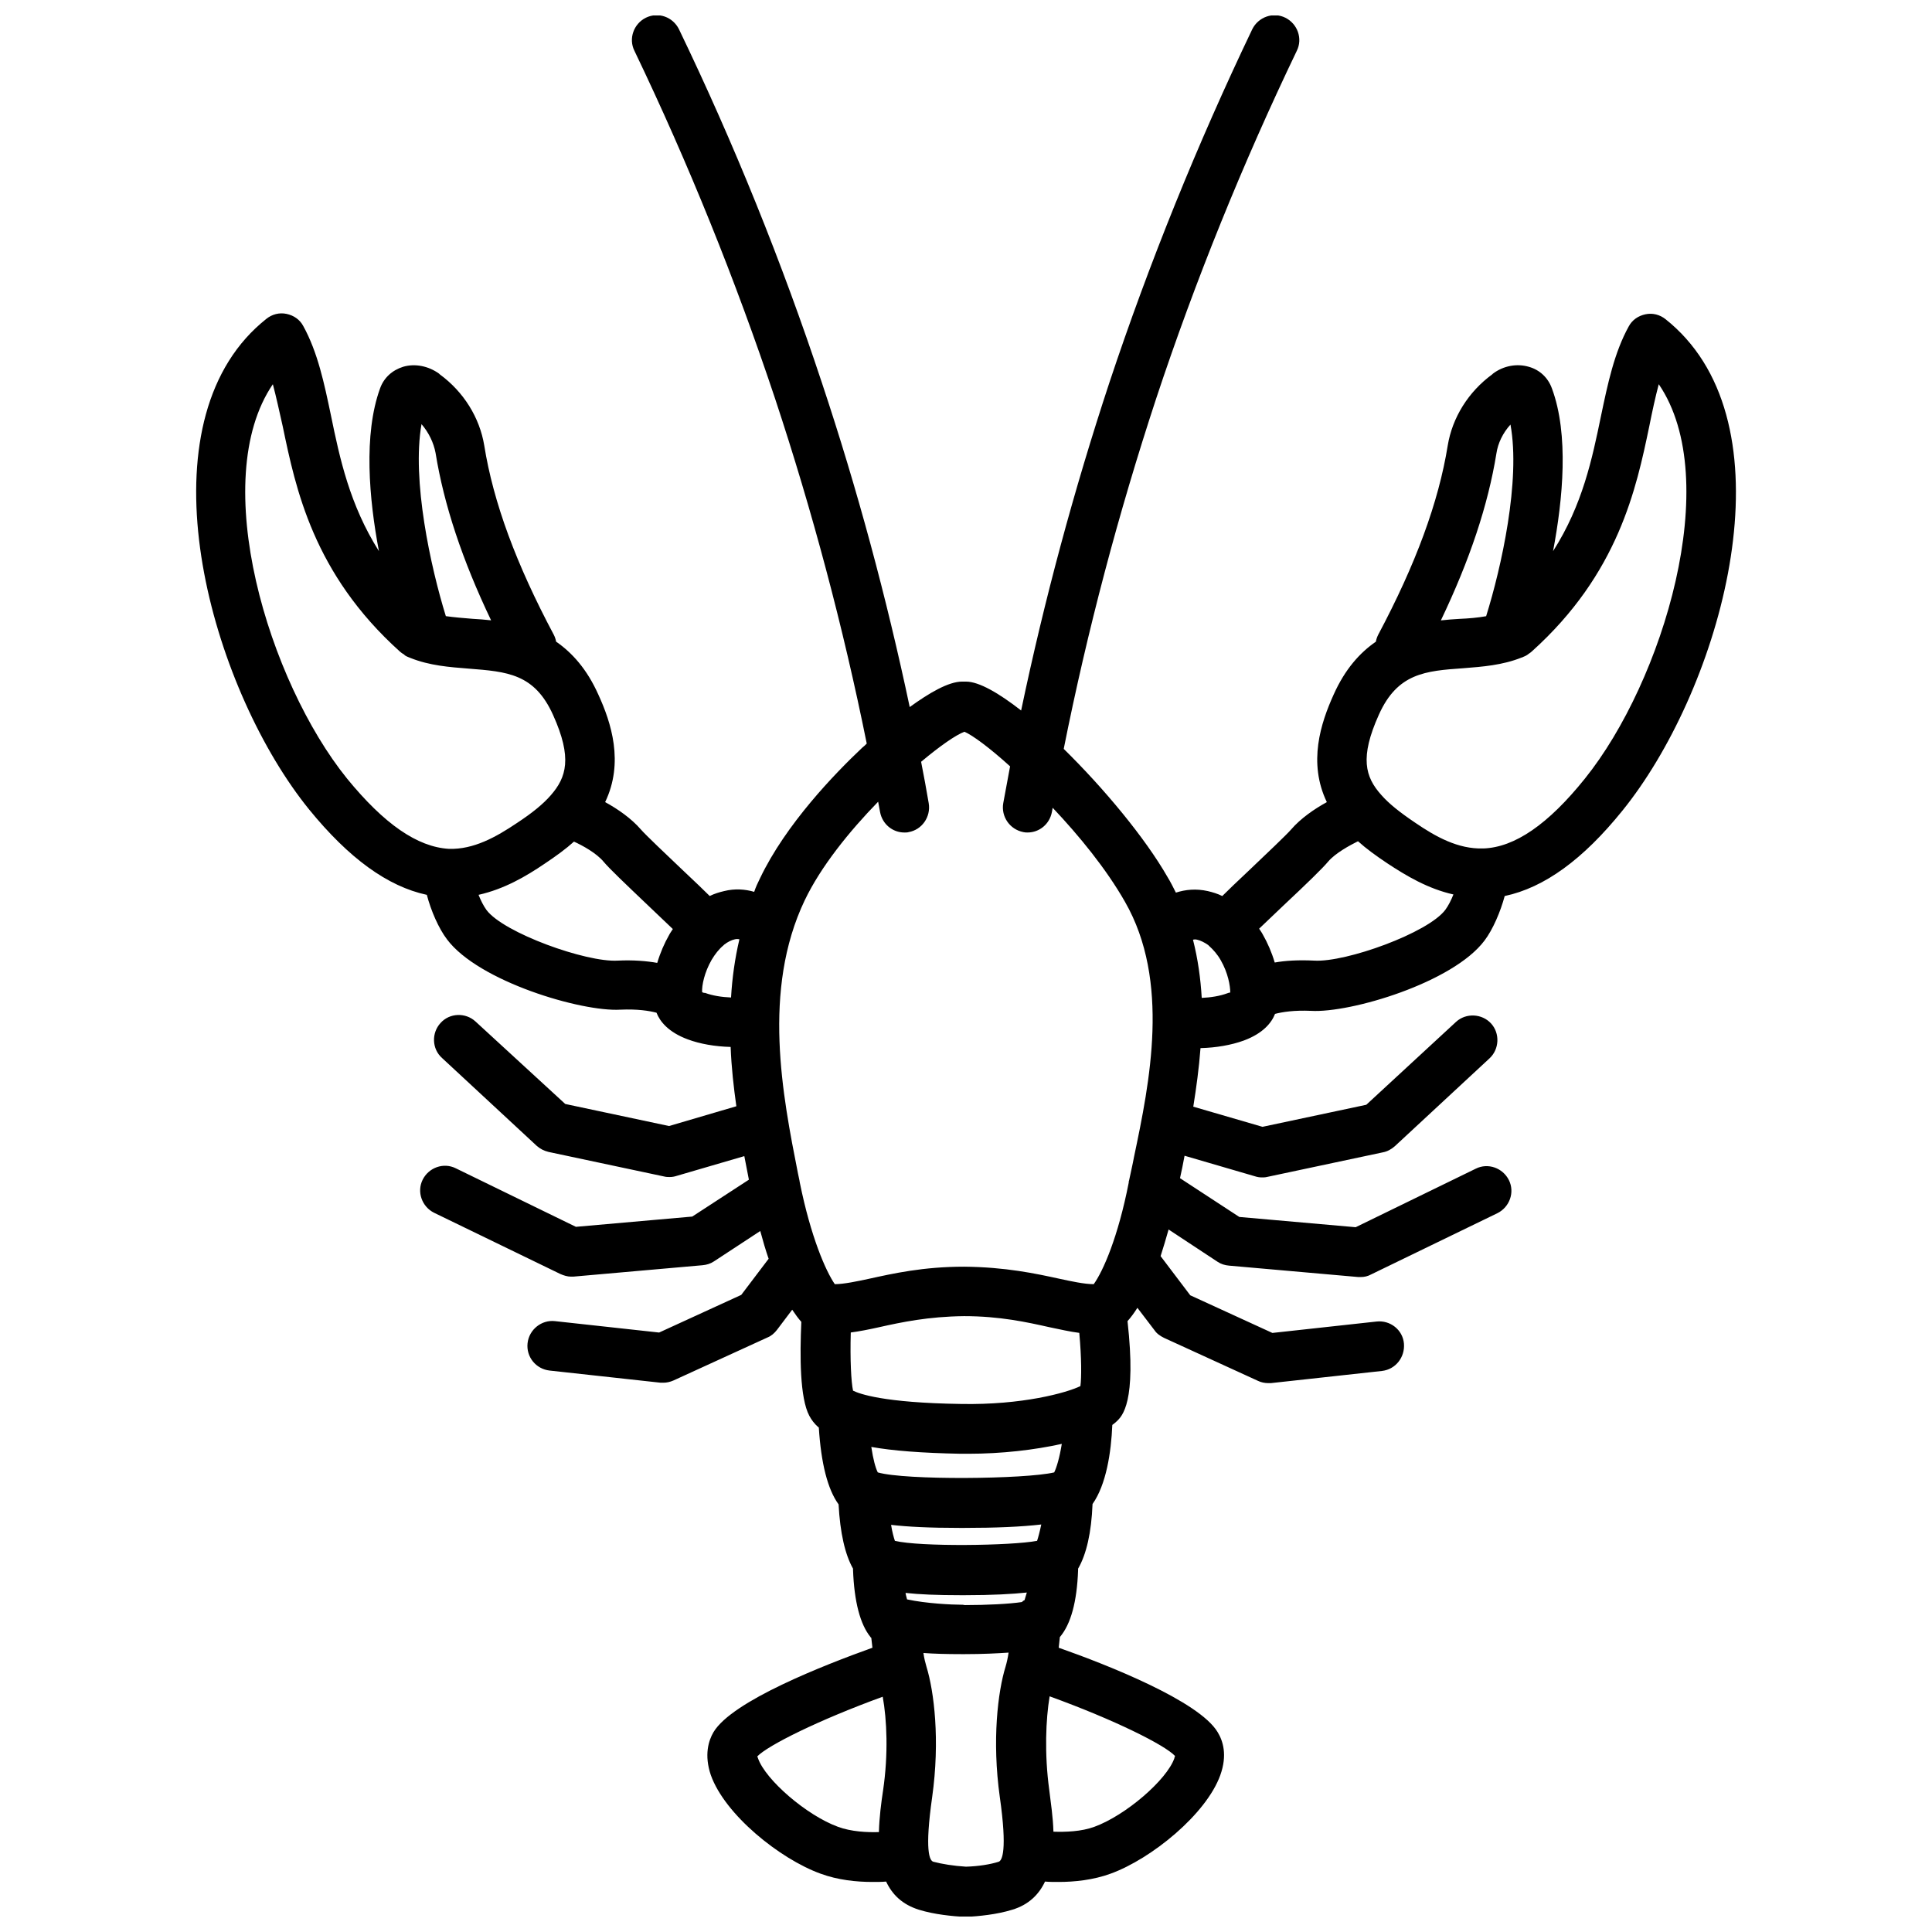 <?xml version="1.0" encoding="UTF-8"?>
<!-- Uploaded to: ICON Repo, www.iconrepo.com, Generator: ICON Repo Mixer Tools -->
<svg width="800px" height="800px" version="1.1" viewBox="144 144 512 512" xmlns="http://www.w3.org/2000/svg">
 <defs>
  <clipPath id="a">
   <path d="m195 148.09h410v503.81h-410z"/>
  </clipPath>
 </defs>
 <g clip-path="url(#a)">
  <path d="m590.84 233.74c-1.613-1.812-3.527-3.629-5.441-5.141-1.512-1.211-3.426-1.715-5.34-1.309-1.914 0.402-3.527 1.512-4.434 3.223-3.828 6.953-5.543 15.113-7.356 23.781-2.316 11.184-4.836 23.477-12.695 35.77 2.621-13.805 4.231-30.934-0.301-43.125-1.008-2.82-3.223-4.938-6.144-5.742-3.125-0.906-6.648-0.301-9.473 1.812l-0.203 0.203c-6.348 4.637-10.578 11.488-11.789 18.844-2.418 15.012-8.465 31.438-18.438 50.18-0.301 0.605-0.504 1.211-0.605 1.812-4.231 2.922-8.16 7.254-11.184 14.008-3.426 7.559-6.852 18.035-1.812 28.516-3.324 1.812-6.953 4.332-9.473 7.254-1.109 1.309-6.852 6.75-10.984 10.68-3.426 3.223-5.742 5.441-7.254 6.953-1.211-0.605-2.519-1.008-3.828-1.309-3.125-0.707-5.945-0.402-8.465 0.402-0.707-1.41-1.41-2.82-2.215-4.133-5.945-10.379-16.828-23.477-27.508-33.957 6.246-31.336 14.508-62.473 24.484-92.801 10.379-31.336 22.973-62.371 37.281-92.195 1.613-3.223 0.203-7.152-3.023-8.766-3.223-1.613-7.152-0.203-8.766 3.023-14.508 30.328-27.305 61.867-37.887 93.707-9.371 28.414-17.23 57.535-23.375 86.855-5.945-4.637-11.184-7.656-14.609-7.656h-0.504l-0.508-0.004c-3.629 0-8.766 3.023-13.906 6.75-6.144-29.02-13.906-57.836-23.277-85.949-10.578-31.941-23.277-63.379-37.887-93.707-1.613-3.223-5.441-4.637-8.766-3.023-3.223 1.613-4.637 5.543-3.023 8.766 14.309 29.824 26.801 60.758 37.281 92.195 9.875 29.824 18.035 60.457 24.285 91.391-0.402 0.402-0.805 0.805-1.211 1.109-7.152 6.75-20.254 20.254-27.105 34.66-0.605 1.211-1.109 2.316-1.512 3.527-2.418-0.707-5.141-0.906-7.961-0.203-1.309 0.301-2.621 0.707-3.828 1.309-1.512-1.512-3.828-3.727-7.254-6.953-4.133-3.93-9.773-9.27-10.984-10.68-2.519-2.922-6.144-5.441-9.473-7.254 5.039-10.48 1.613-21.059-1.812-28.516-3.023-6.75-6.953-11.082-11.184-14.008-0.102-0.605-0.301-1.211-0.605-1.812-9.977-18.742-16.02-35.066-18.438-50.18-1.211-7.356-5.441-14.207-11.789-18.844l-0.203-0.203c-2.82-2.016-6.348-2.719-9.473-1.812-2.922 0.906-5.141 2.922-6.144 5.742-4.434 12.191-2.922 29.32-0.301 43.125-7.758-12.293-10.379-24.586-12.695-35.871-1.812-8.664-3.527-16.828-7.356-23.781-0.906-1.715-2.519-2.82-4.434-3.223s-3.828 0.102-5.34 1.309c-2.016 1.613-3.828 3.324-5.441 5.141-26.902 30.23-8.16 94.113 16.727 124.84 10.578 13 20.859 20.453 31.234 22.672 1.109 4.231 3.125 8.867 5.34 11.789 8.363 11.184 35.668 19.246 45.949 18.641 4.535-0.203 7.656 0.301 9.574 0.805 0.906 2.316 3.125 5.141 8.262 7.055 3.223 1.211 7.254 1.914 11.387 2.016 0.203 5.441 0.805 10.68 1.512 15.719l-17.836 5.238-27.508-5.844-23.781-21.855c-2.621-2.418-6.852-2.316-9.27 0.402-2.418 2.621-2.316 6.852 0.402 9.27l25.09 23.277c0.906 0.805 1.914 1.309 3.125 1.613l30.832 6.551c0.402 0.102 0.906 0.102 1.309 0.102 0.605 0 1.211-0.102 1.812-0.301l17.938-5.238c0.402 2.117 0.805 4.231 1.211 6.246l-15.012 9.773-30.832 2.719-31.84-15.516c-3.223-1.613-7.152-0.203-8.766 3.023-1.613 3.223-0.203 7.152 3.023 8.766l33.445 16.219c0.906 0.402 1.914 0.707 2.82 0.707h0.605l34.258-3.023c1.109-0.102 2.117-0.402 3.023-1.008l12.293-8.062c0.707 2.621 1.41 5.039 2.215 7.356l-7.254 9.574-21.766 9.977-27.609-3.023c-3.527-0.402-6.852 2.215-7.254 5.844-0.402 3.629 2.215 6.852 5.844 7.254l29.422 3.223h0.707c0.906 0 1.812-0.203 2.719-0.605l24.887-11.387c1.008-0.402 1.812-1.109 2.519-2.016l4.031-5.34c0.805 1.211 1.613 2.316 2.418 3.223-0.402 9.07-0.402 20.152 2.117 24.887 0.605 1.109 1.309 2.117 2.519 3.125 0.605 9.473 2.316 16.324 5.238 20.355 0.402 7.559 1.715 13.301 3.828 17.027v0.301c0.301 8.465 1.914 14.508 4.637 17.836 0 0.102 0.102 0.102 0.203 0.203 0.102 0.805 0.203 1.715 0.301 2.621-12.898 4.637-37.18 14.105-42.117 22.371-1.309 2.215-2.519 6.047-0.707 11.387 3.727 10.48 18.238 22.168 29.02 26.098 4.637 1.715 9.574 2.215 13.805 2.215 1.309 0 2.519 0 3.629-0.102 1.613 3.426 4.231 6.047 8.664 7.457 4.231 1.309 8.969 1.715 12.09 1.914h0.301 0.301c3.223-0.203 7.859-0.605 12.09-1.914 4.332-1.309 7.055-4.031 8.664-7.457 1.109 0.102 2.316 0.102 3.629 0.102 4.133 0 9.168-0.504 13.805-2.215 10.781-3.93 25.293-15.719 29.02-26.098 1.914-5.34 0.707-9.07-0.707-11.387-4.938-8.262-29.223-17.836-42.117-22.371 0.102-1.008 0.203-1.914 0.301-2.82 2.922-3.426 4.535-9.371 4.836-17.734v-0.402c2.215-3.828 3.527-9.574 3.828-17.129 3.629-5.141 4.938-13.703 5.238-20.957 0.402-0.301 0.805-0.605 1.109-0.906 1.512-1.41 5.34-5.039 2.922-26.602 0.906-1.008 1.715-2.117 2.621-3.527l4.535 5.945c0.605 0.906 1.512 1.512 2.519 2.016l24.887 11.387c0.805 0.402 1.812 0.605 2.719 0.605h0.707l29.422-3.223c3.629-0.402 6.144-3.629 5.844-7.254-0.301-3.629-3.629-6.246-7.254-5.844l-27.609 3.023-21.766-9.977-7.859-10.379c0.707-2.215 1.41-4.535 2.117-7.055l13 8.566c0.906 0.605 1.914 0.906 3.023 1.008l34.258 3.023h0.605c1.008 0 1.914-0.203 2.82-0.707l33.453-16.223c3.223-1.613 4.637-5.543 3.023-8.766s-5.543-4.637-8.766-3.023l-31.84 15.516-30.832-2.719-15.719-10.277c0.203-0.906 0.402-1.914 0.605-2.82 0.203-1.008 0.402-2.016 0.605-3.125l18.641 5.441c0.605 0.203 1.211 0.301 1.812 0.301 0.402 0 0.906 0 1.309-0.102l30.832-6.551c1.109-0.203 2.215-0.805 3.125-1.613l25.09-23.277c2.621-2.418 2.82-6.648 0.402-9.27s-6.648-2.82-9.27-0.402l-23.781 21.965-27.508 5.844-18.34-5.34c0.805-5.039 1.512-10.176 1.914-15.516 4.133-0.102 8.16-0.805 11.488-2.016 5.141-1.914 7.356-4.734 8.262-7.055 1.914-0.504 5.039-1.008 9.574-0.805 10.379 0.605 37.586-7.457 45.949-18.641 2.215-2.922 4.231-7.656 5.34-11.789 10.48-2.215 20.758-9.672 31.234-22.672 25-30.938 43.844-94.82 16.836-125.05zm-50.277 30.43c0.402-2.719 1.715-5.441 3.727-7.656 2.719 14.812-2.418 37.887-6.449 50.785-2.215 0.402-4.637 0.605-7.055 0.707-1.613 0.102-3.223 0.203-4.938 0.402 7.66-16.023 12.496-30.535 14.715-44.238zm-183.29 118.39c4.231-8.867 11.789-18.238 19.445-26.098 0.203 0.906 0.301 1.812 0.504 2.719 0.605 3.223 3.324 5.441 6.449 5.441 0.402 0 0.805 0 1.109-0.102 3.527-0.605 5.945-4.031 5.34-7.656-0.605-3.629-1.309-7.356-2.016-10.984 5.039-4.231 9.27-7.152 11.488-7.961 2.117 0.906 6.648 4.231 12.09 9.168-0.605 3.223-1.211 6.551-1.812 9.773-0.605 3.527 1.715 6.953 5.34 7.656 0.402 0.102 0.805 0.102 1.109 0.102 3.125 0 5.844-2.215 6.449-5.441 0.102-0.402 0.102-0.707 0.203-1.109 7.055 7.457 14.207 16.223 19.145 24.887 12.09 21.059 6.551 47.961 2.418 67.609-0.402 2.215-0.906 4.231-1.309 6.246-0.102 0.203-0.102 0.402-0.102 0.605-2.82 14.41-6.75 23.375-9.27 26.902-2.519 0-6.144-0.805-8.969-1.41-6.449-1.41-14.41-3.125-25.391-3.223-10.883 0-18.844 1.812-25.293 3.223-2.82 0.605-6.551 1.41-8.969 1.41-2.418-3.527-6.348-12.496-9.27-26.902 0-0.203-0.102-0.402-0.102-0.605l-0.402-1.914c-4.035-20.441-9.574-48.453 1.812-72.336zm12.793 129.98c-0.504-2.316-0.805-8.16-0.605-15.418 2.316-0.301 4.836-0.805 7.559-1.41 5.844-1.309 13-2.82 22.469-2.922 9.473 0 16.727 1.613 22.57 2.922 2.922 0.605 5.543 1.211 7.961 1.512 0.605 6.551 0.605 11.789 0.301 14.105-3.727 1.812-15.516 5.039-31.641 4.734-20.652-0.301-27-2.719-28.613-3.523zm-114.36-256.14c1.914 2.215 3.223 4.938 3.727 7.656 2.215 13.703 7.055 28.312 14.711 44.336-1.715-0.203-3.324-0.301-4.938-0.402-2.519-0.203-4.938-0.402-7.055-0.707-4.027-12.996-9.066-36.07-6.445-50.883zm-19.75 93.91c-20.754-25.695-36.98-79-19.648-104.49 0.906 3.426 1.715 7.152 2.621 11.184 3.426 16.426 8.062 38.996 31.035 59.652 0.203 0.203 0.504 0.402 0.805 0.605 0.203 0.102 0.402 0.203 0.504 0.402 0.301 0.203 0.707 0.402 1.008 0.504 0.203 0.102 0.301 0.102 0.504 0.203 5.039 2.016 10.277 2.418 15.418 2.82 10.176 0.805 17.434 1.309 22.371 12.293 5.141 11.387 3.527 16.523-0.605 21.262-2.016 2.316-4.836 4.637-8.969 7.356-5.543 3.727-11.488 7.055-18.035 6.852-8.367-0.504-17.133-6.551-27.008-18.641zm71.742 48.262c-8.363 0.504-30.23-7.356-34.762-13.402-0.805-1.109-1.512-2.519-2.117-4.031 6.75-1.512 12.496-4.836 17.531-8.262 3.023-2.016 5.644-3.93 7.758-5.844 2.215 1.008 5.945 3.023 7.859 5.34 1.512 1.812 5.543 5.644 11.891 11.688 2.117 2.016 4.637 4.434 6.449 6.144-0.301 0.504-0.707 1.008-1.008 1.613-1.211 2.117-2.316 4.637-3.125 7.356-2.816-0.5-6.344-0.801-10.477-0.602zm22.371 8.363c-0.102-1.812 0.605-5.238 2.519-8.566 0.906-1.512 1.914-2.82 3.125-3.828 0.102-0.102 0.102-0.102 0.203-0.203 0.906-0.707 1.914-1.211 2.82-1.41 0.402-0.102 0.805-0.102 1.211 0-1.211 5.141-1.914 10.277-2.215 15.418-2.519-0.102-4.938-0.504-6.852-1.211-0.41 0.004-0.613-0.098-0.812-0.199zm85.445 161.12c-0.301 0.102-0.504 0.301-0.707 0.504-3.324 0.504-9.27 0.805-15.113 0.805-0.402-0.102-0.707-0.102-1.109-0.102-2.215 0-9.07-0.301-14.207-1.41-0.102-0.504-0.301-1.008-0.402-1.715 3.629 0.402 8.363 0.605 14.609 0.605h1.109c7.254 0 12.594-0.301 16.426-0.707-0.203 0.707-0.402 1.414-0.605 2.019zm3.324-15.719c-6.852 1.309-31.035 1.613-37.684 0-0.301-0.906-0.707-2.316-1.008-4.231 4.332 0.504 10.176 0.805 18.137 0.805h1.309c8.363 0 15.113-0.301 20.355-0.906-0.402 1.914-0.805 3.426-1.109 4.332zm-52.797 75.773c-8.262-3.023-19.145-12.395-21.16-18.137-0.102-0.203-0.102-0.402-0.203-0.504 2.82-2.922 16.121-9.574 33.25-15.82 1.109 6.047 1.512 15.215 0.102 24.789-0.504 3.324-1.008 7.152-1.109 11.082-3.121 0.102-7.352-0.102-10.879-1.41zm42.922-7.859c2.016 14.207 0.605 16.828-0.301 17.129-2.215 0.707-5.34 1.211-8.664 1.309-3.324-0.203-6.348-0.707-8.664-1.309-1.008-0.301-2.316-2.922-0.301-17.129 2.117-15.113 0.504-28.012-1.512-34.562-0.301-1.008-0.605-2.215-0.805-3.629 2.719 0.203 6.047 0.301 10.078 0.301h0.906c4.836 0 8.566-0.203 11.586-0.402-0.203 1.41-0.504 2.719-0.805 3.727-2.023 6.555-3.633 19.449-1.52 34.566zm46.25-10.281c-2.016 5.742-12.898 15.113-21.16 18.137-3.527 1.309-7.758 1.41-10.883 1.309-0.102-3.828-0.707-7.758-1.109-11.082-1.309-9.574-0.906-18.742 0.102-24.789 17.23 6.246 30.531 12.898 33.25 15.82-0.098 0.203-0.199 0.406-0.199 0.605zm-31.84-75.77c-7.656 1.812-39.5 2.117-46.754 0-0.605-1.211-1.211-3.426-1.715-6.75 5.644 1.008 13.301 1.613 23.68 1.812h2.016c8.867 0 17.531-1.008 24.789-2.621-0.605 3.727-1.41 6.348-2.016 7.559zm45.848-126.96c-1.914 0.707-4.332 1.109-6.75 1.211-0.301-5.141-1.008-10.277-2.316-15.418 0.402-0.102 0.707-0.102 1.109 0 0.906 0.203 1.914 0.707 2.922 1.41 0.102 0.102 0.102 0.102 0.203 0.203 1.109 1.008 2.215 2.215 3.125 3.828 1.914 3.324 2.519 6.75 2.519 8.566-0.309-0.004-0.512 0.098-0.812 0.199zm23.074-8.668c-4.231-0.203-7.656 0-10.48 0.504-0.805-2.719-1.914-5.238-3.125-7.356-0.301-0.605-0.707-1.109-1.008-1.613 1.812-1.715 4.332-4.133 6.449-6.144 6.449-6.047 10.379-9.875 11.891-11.688 1.914-2.215 5.644-4.231 7.859-5.34 2.117 1.914 4.734 3.828 7.758 5.844 5.039 3.324 10.781 6.75 17.531 8.262-0.605 1.512-1.309 2.922-2.117 4.031-4.531 6.144-26.395 14.004-34.758 13.5zm71.742-48.262c-9.773 12.191-18.641 18.238-26.902 18.539h-0.102c-6.648 0.203-12.594-3.125-18.035-6.852-4.031-2.719-6.953-5.039-8.969-7.356-4.231-4.734-5.742-9.875-0.605-21.262 4.938-10.984 12.293-11.586 22.371-12.293 5.141-0.402 10.379-0.805 15.418-2.82 0.203-0.102 0.402-0.102 0.504-0.203 0.301-0.102 0.707-0.301 1.008-0.504 0.102-0.102 0.301-0.203 0.402-0.301 0.301-0.203 0.605-0.402 0.805-0.605 22.973-20.656 27.711-43.227 31.137-59.652 0.805-4.031 1.613-7.758 2.519-11.184 17.328 25.395 1.105 78.797-19.551 104.49z"/>
 </g>
</svg>